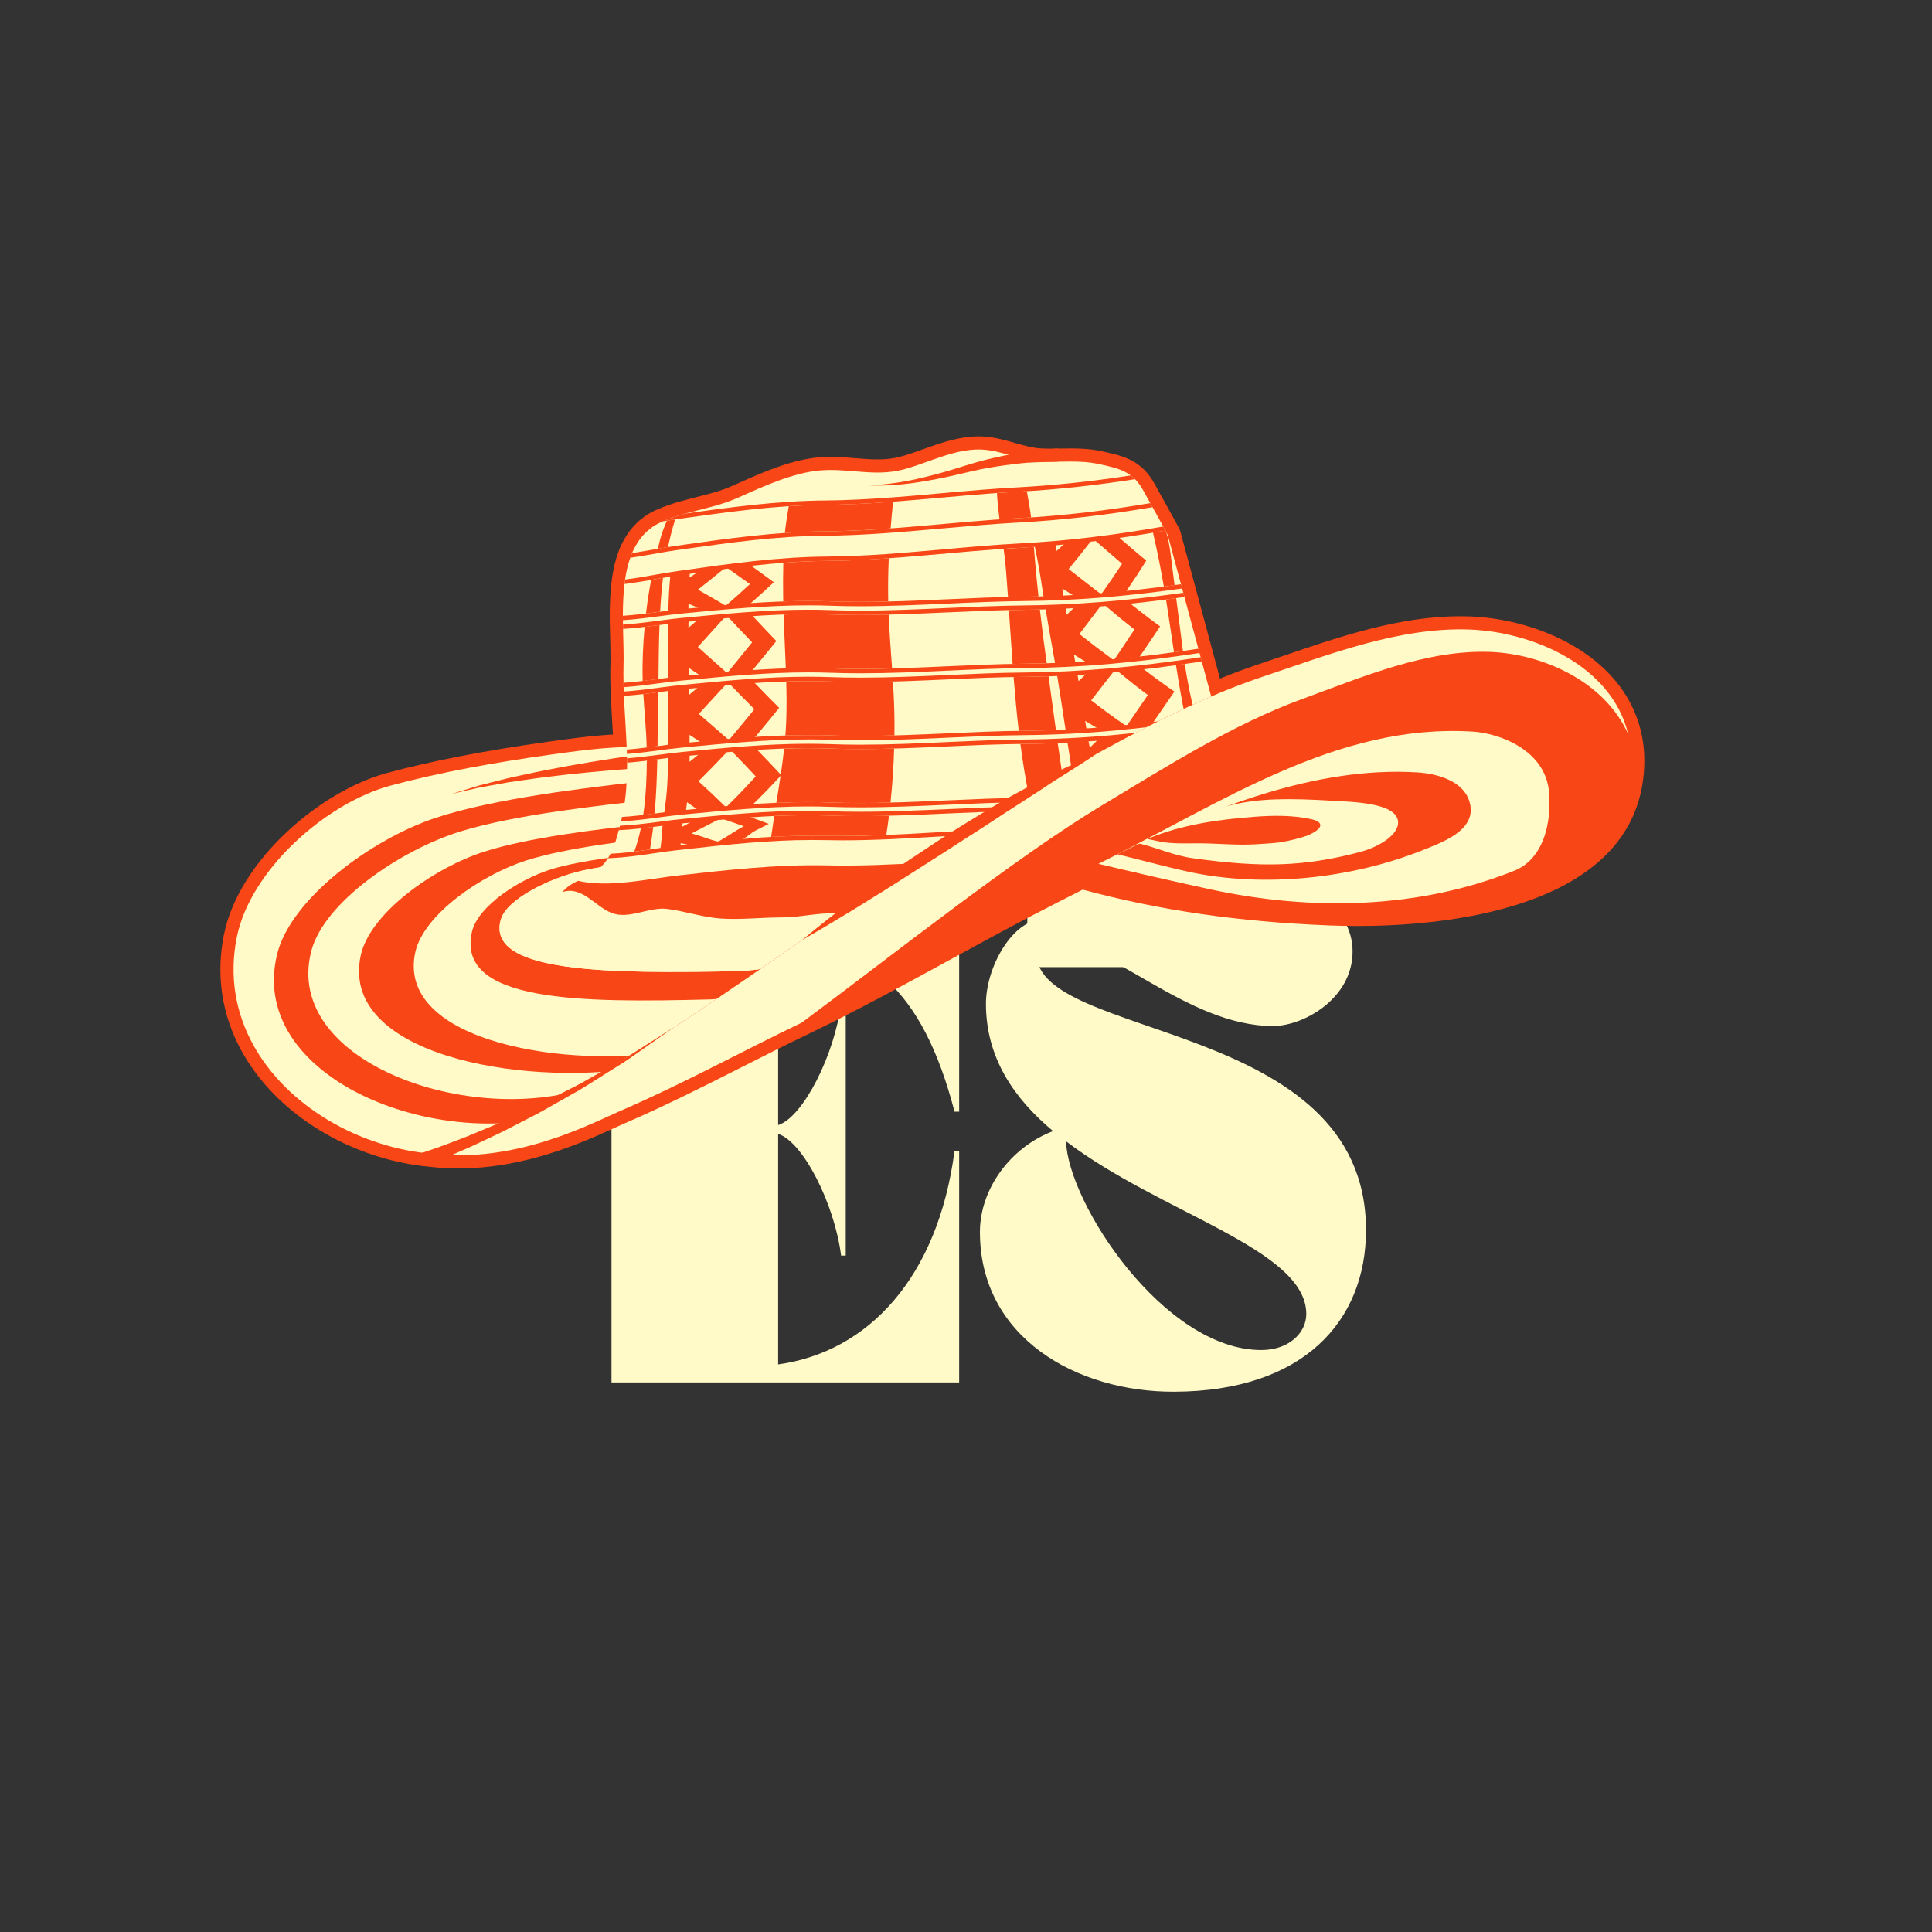 <svg xmlns="http://www.w3.org/2000/svg" xmlns:xlink="http://www.w3.org/1999/xlink" width="500" viewBox="0 0 375 375" height="500" preserveAspectRatio="xMidYMid meet"><rect x="0" y="0" width="375" height="375" fill="#333333" stroke="none"/><defs><g></g><clipPath id="74410484c1"><path d="M 199.398 164.184 L 260.371 164.184 L 260.371 187.715 L 199.398 187.715 Z M 199.398 164.184 " clip-rule="nonzero"></path></clipPath><clipPath id="045980cdd9"><path d="M 42 84.707 L 319.562 84.707 L 319.562 227 L 42 227 Z M 42 84.707 " clip-rule="nonzero"></path></clipPath></defs><g clip-path="url(#74410484c1)"><path fill="#fffac7" d="M 199.398 164.184 L 260.344 164.184 L 260.344 187.715 L 199.398 187.715 Z M 199.398 164.184 " fill-opacity="1" fill-rule="nonzero"></path></g><g fill="#fffac7" fill-opacity="1"><g transform="translate(115.994, 268.335)"><g><path d="M 2.695 0 L 70.176 0 L 70.176 -44.926 L 69.277 -44.926 C 66.043 -20.398 52.566 -5.93 35.043 -3.504 L 35.043 -48.25 C 39.895 -46.723 46.004 -34.594 47.262 -24.621 L 48.16 -24.621 L 48.16 -73.59 L 47.262 -73.59 C 46.004 -63.617 39.895 -51.484 35.043 -49.957 L 35.043 -86.441 C 52.207 -84.82 62.988 -76.734 69.277 -52.566 L 70.176 -52.566 L 70.176 -89.855 L 2.695 -89.855 Z M 2.695 0 "></path></g></g></g><g fill="#fffac7" fill-opacity="1"><g transform="translate(188.854, 268.335)"><g><path d="M 1.348 -29.203 C 1.348 -8.715 20.129 1.887 39.086 1.797 C 64.156 1.707 76.285 -11.949 76.285 -29.562 C 76.285 -70.625 12.309 -66.312 12.309 -83.293 C 12.309 -84.191 13.207 -85.992 14.375 -85.992 C 26.418 -85.992 41.332 -69.188 58.227 -69.188 C 64.246 -69.188 73.68 -74.578 73.68 -83.652 C 73.68 -85.992 73.051 -87.879 71.973 -89.855 L 13.477 -89.855 C 7.816 -89.855 2.516 -80.777 2.516 -73.5 C 2.516 -63.078 7.906 -55.172 15.543 -48.789 C 7.277 -45.645 1.348 -37.559 1.348 -29.203 Z M 64.695 -13.297 C 64.695 -9.523 61.191 -6.289 55.98 -6.289 C 37.02 -6.289 18.422 -34.863 18.062 -46.812 C 36.48 -32.797 64.695 -25.879 64.695 -13.297 Z M 64.695 -13.297 "></path></g></g></g><g clip-path="url(#045980cdd9)"><path fill="#f94616" d="M 318.484 141.852 L 318.469 141.793 C 318.156 140.488 317.707 139.172 317.152 137.91 L 317.113 137.824 C 316.953 137.469 316.781 137.109 316.586 136.719 L 316.473 136.496 C 316.285 136.145 316.098 135.805 315.898 135.469 L 315.812 135.324 L 315.777 135.27 C 314.895 133.793 313.832 132.387 312.637 131.094 L 312.629 131.082 L 312.598 131.051 C 312.332 130.766 312.059 130.488 311.781 130.215 L 311.582 130.016 C 311.324 129.766 311.051 129.512 310.773 129.262 L 310.582 129.094 L 310.547 129.062 C 310.27 128.816 309.98 128.57 309.691 128.332 L 309.578 128.242 C 308.617 127.465 307.609 126.742 306.559 126.074 L 306.523 126.051 L 306.352 125.941 C 306.062 125.762 305.77 125.586 305.477 125.414 L 305.383 125.359 C 305.285 125.301 305.188 125.242 305.09 125.188 C 304.812 125.027 304.531 124.875 304.254 124.723 C 304.105 124.645 303.953 124.562 303.801 124.484 C 303.531 124.344 303.254 124.203 302.98 124.066 C 302.863 124.008 302.742 123.953 302.625 123.898 L 302.5 123.836 L 302.398 123.789 C 302.156 123.672 301.91 123.559 301.668 123.449 L 301.484 123.371 L 301.398 123.332 C 300.848 123.094 300.273 122.855 299.691 122.629 L 299.535 122.57 C 299.383 122.512 299.23 122.453 299.078 122.395 C 298.863 122.316 298.648 122.238 298.43 122.164 L 298.355 122.137 C 298.133 122.059 297.906 121.98 297.68 121.906 C 297.453 121.828 297.219 121.754 296.984 121.68 C 296.746 121.605 296.504 121.535 296.262 121.461 C 296.039 121.395 295.82 121.332 295.602 121.27 C 295.328 121.195 295.059 121.121 294.789 121.055 L 294.602 121.004 C 294.469 120.969 294.34 120.934 294.211 120.906 C 293.766 120.797 293.32 120.691 292.879 120.598 L 292.66 120.555 L 292.535 120.527 C 292.164 120.453 291.801 120.383 291.441 120.316 L 291.102 120.258 L 290.926 120.23 C 290.617 120.176 290.32 120.129 290.023 120.086 C 289.848 120.059 289.664 120.035 289.484 120.008 C 289.191 119.969 288.895 119.934 288.605 119.898 C 288.43 119.879 288.254 119.859 288.078 119.84 C 287.77 119.809 287.457 119.781 287.145 119.758 L 286.992 119.742 C 286.898 119.734 286.801 119.727 286.707 119.719 C 286.254 119.691 285.801 119.664 285.355 119.648 C 284.727 119.625 284.09 119.613 283.453 119.613 C 271.621 119.613 260.148 123.527 249.051 127.316 C 247.48 127.852 245.926 128.383 244.375 128.898 C 241.93 129.715 239.43 130.645 236.797 131.715 L 235.727 127.73 L 235.504 126.91 L 235.285 126.086 L 235.062 125.254 L 232.355 115.211 L 232.137 114.391 L 231.914 113.566 L 231.68 112.711 L 229.102 103.145 C 229.055 102.965 228.988 102.789 228.902 102.625 C 228.617 102.078 228.32 101.527 228.012 100.973 C 227.332 99.723 226.633 98.457 225.934 97.203 C 225.789 96.938 225.637 96.66 225.477 96.391 L 225.406 96.27 C 225.008 95.547 224.609 94.824 224.215 94.102 C 223.816 93.379 223.41 92.754 222.969 92.184 L 222.938 92.141 L 222.859 92.047 C 222.754 91.914 222.648 91.785 222.539 91.668 C 222.41 91.516 222.273 91.375 222.133 91.234 C 221.793 90.875 221.414 90.547 220.984 90.23 C 218.949 88.699 216.574 88.184 213.828 87.586 C 211.602 87.109 209.555 87.043 207.84 87.043 C 207.203 87.043 206.562 87.055 205.922 87.066 C 205.293 87.074 204.656 87.086 204.016 87.086 C 203.324 87.086 202.715 87.074 202.148 87.047 C 200.465 86.973 198.773 86.488 196.992 85.98 C 194.938 85.391 192.816 84.785 190.453 84.711 C 190.281 84.707 190.109 84.703 189.938 84.703 C 186.16 84.703 182.641 85.961 179.234 87.176 C 177.641 87.746 176.137 88.281 174.66 88.676 C 173.352 89.016 171.98 89.176 170.344 89.176 C 168.949 89.176 167.551 89.062 166.066 88.941 C 164.516 88.812 162.91 88.68 161.238 88.68 C 160.543 88.68 159.898 88.703 159.258 88.746 C 153.676 89.152 147.957 91.707 142.914 93.961 L 142.227 94.266 C 139.973 95.277 137.629 95.871 135.145 96.496 C 134.223 96.73 133.27 96.973 132.324 97.238 C 130.438 97.758 128.98 98.266 127.609 98.875 L 127.578 98.891 C 127.488 98.922 127.395 98.961 127.309 99 C 126.949 99.164 126.633 99.324 126.34 99.488 C 126.023 99.656 125.746 99.824 125.52 99.973 L 125.371 100.074 L 125.344 100.09 L 125.191 100.191 L 125.113 100.25 C 124.934 100.379 124.758 100.508 124.594 100.641 C 124.309 100.855 124.074 101.066 123.867 101.254 C 123.75 101.363 123.645 101.465 123.531 101.582 C 123.215 101.879 122.898 102.223 122.582 102.605 L 122.508 102.695 C 122.391 102.836 122.277 102.977 122.168 103.133 C 121.914 103.473 121.676 103.828 121.457 104.195 C 121.23 104.547 121.051 104.887 120.887 105.188 C 120.52 105.887 120.195 106.641 119.926 107.438 C 119.445 108.777 119.074 110.316 118.805 112.113 C 118.773 112.34 118.746 112.566 118.723 112.793 L 118.715 112.863 C 118.699 112.945 118.688 113.023 118.68 113.105 L 118.656 113.352 C 118.613 113.711 118.578 114.078 118.543 114.445 L 118.535 114.555 L 118.523 114.738 C 118.516 114.84 118.508 114.941 118.504 115.047 C 118.477 115.406 118.449 115.766 118.434 116.133 L 118.41 116.812 C 118.391 117.129 118.379 117.441 118.371 117.746 C 118.359 118.324 118.352 118.875 118.352 119.414 L 118.352 119.523 C 118.352 119.816 118.355 120.117 118.359 120.41 C 118.359 120.699 118.363 120.977 118.371 121.27 C 118.371 121.562 118.379 121.855 118.391 122.148 C 118.391 122.363 118.398 122.617 118.406 122.871 C 118.414 123.105 118.418 123.336 118.422 123.566 L 118.426 123.625 C 118.43 123.801 118.438 123.973 118.438 124.148 L 118.441 124.234 C 118.449 124.469 118.457 124.703 118.457 124.93 L 118.457 125.012 C 118.465 125.254 118.473 125.492 118.473 125.727 L 118.473 125.793 C 118.48 126.102 118.488 126.41 118.488 126.703 L 118.488 126.758 C 118.508 127.594 118.504 128.316 118.484 128.969 C 118.445 130.172 118.445 131.379 118.48 132.562 C 118.48 132.844 118.48 133.137 118.5 133.449 C 118.5 133.75 118.508 134.043 118.527 134.336 L 118.527 134.363 C 118.535 134.641 118.543 134.922 118.559 135.199 C 118.598 136.039 118.637 136.883 118.691 137.715 C 118.723 138.324 118.762 138.945 118.797 139.566 C 118.859 140.57 118.918 141.57 118.969 142.57 C 114.5 142.824 110.023 143.457 106.312 143.98 L 106.129 144.004 C 93.961 145.723 83.844 147.688 75.203 150.008 C 62.203 153.504 46.348 166.973 43.457 181.461 C 41.547 191.031 43.707 200.328 49.707 208.344 C 57.141 218.281 69.965 225.207 83.207 226.445 L 83.285 226.457 C 85.152 226.68 87.078 226.793 89.004 226.793 C 102.043 226.793 113.316 221.645 119.371 218.879 C 120.203 218.5 120.941 218.164 121.578 217.891 C 129.215 214.59 136.703 210.805 143.941 207.145 C 148.066 205.055 152.332 202.898 156.543 200.875 L 156.66 200.816 C 166.176 196.238 175.367 191.215 184.258 186.359 C 191.008 182.668 197.984 178.859 204.957 175.32 C 206.344 174.617 207.746 173.902 209.164 173.18 L 210.148 172.676 C 225.074 176.699 240.27 178.91 257.871 179.621 C 259.746 179.699 261.656 179.738 263.547 179.738 C 279.066 179.738 315.531 176.977 318.918 151.387 C 319.355 148.074 319.211 144.863 318.484 141.852 " fill-opacity="1" fill-rule="nonzero"></path></g><path fill="#fffac7" d="M 129.965 145.676 C 123.234 144.133 113.32 145.562 106.488 146.527 C 96.352 147.957 85.676 149.828 75.863 152.469 C 63.207 155.871 48.555 168.918 45.953 181.957 C 39.863 212.496 79.863 233.234 104.285 220.07 C 112.418 215.688 120.375 211.047 127.992 205.707 C 135.184 200.668 142.766 196.062 148.227 188.984 C 153.574 182.059 160.387 167.742 156.84 158.691 L 129.965 145.676 " fill-opacity="1" fill-rule="nonzero"></path><path fill="#f94616" d="M 123.242 149.172 C 123.242 149.172 122.68 149.211 121.699 149.281 C 120.723 149.352 119.328 149.453 117.648 149.605 C 115.969 149.738 114.012 149.934 111.914 150.148 C 109.816 150.34 107.59 150.645 105.355 150.898 C 104.238 151.027 103.129 151.211 102.031 151.359 C 100.934 151.52 99.859 151.676 98.812 151.824 C 96.738 152.195 94.801 152.539 93.141 152.84 C 91.496 153.203 90.125 153.535 89.164 153.754 C 88.203 153.977 87.656 154.105 87.656 154.105 C 87.656 154.105 88.191 153.941 89.133 153.648 C 90.078 153.363 91.422 152.934 93.047 152.449 C 94.691 152.035 96.605 151.551 98.66 151.031 C 99.695 150.809 100.762 150.578 101.848 150.34 C 102.938 150.113 104.039 149.852 105.148 149.645 C 107.367 149.23 109.586 148.766 111.672 148.426 C 113.762 148.062 115.711 147.723 117.387 147.473 C 119.062 147.199 120.465 147 121.449 146.855 C 122.43 146.719 122.984 146.641 122.984 146.641 C 123.684 146.539 124.328 147.027 124.426 147.723 C 124.523 148.418 124.039 149.066 123.34 149.164 L 123.254 149.172 L 123.242 149.172 " fill-opacity="1" fill-rule="nonzero"></path><path fill="#f94616" d="M 123.461 207.324 C 121.199 208.297 118.926 209.258 116.629 210.191 C 93.266 219.699 54.609 206.594 60.438 184.535 C 62.926 175.117 77.684 164.98 89.438 161.363 C 100.031 158.105 116.723 156.285 126.418 155.254 C 132.957 154.559 134.758 155.344 141.199 156.457 L 159.438 163.125 C 159.387 162.34 159.277 161.57 159.121 160.832 L 139.547 153.133 C 132.711 151.863 130.797 150.965 123.855 151.762 C 113.562 152.938 95.836 155.012 84.59 158.734 C 72.105 162.867 56.434 174.441 53.793 185.195 C 47.602 210.383 88.652 225.352 113.461 214.492 C 115.855 213.445 118.23 212.375 120.594 211.281 C 123.137 209.723 125.648 208.102 128.129 206.418 C 126.652 206.766 125.09 207.07 123.461 207.324 " fill-opacity="1" fill-rule="nonzero"></path><path fill="#f94616" d="M 80.617 184.797 C 82.234 177.512 93.449 169.777 102.191 167 C 110.07 164.496 122.492 163.102 129.699 162.309 C 134.562 161.773 135.902 162.375 140.695 163.23 L 157.512 169.582 C 157.469 169.477 157.438 169.363 157.387 169.258 L 136.289 161.113 C 131.004 160.148 129.527 159.465 124.164 160.07 C 116.207 160.965 102.512 162.539 93.816 165.363 C 84.172 168.5 71.801 177.227 70.02 185.445 C 65.855 204.652 100.906 210.824 123.461 207.324 C 126.082 206.195 128.668 205.023 131.23 203.82 C 110.953 207.668 76.707 202.434 80.617 184.797 " fill-opacity="1" fill-rule="nonzero"></path><path fill="#f94616" d="M 150.758 187.621 C 147.816 188.113 145.105 188.453 143.422 188.492 C 118.637 188.98 94.012 188.98 97.246 178.387 C 98.414 174.555 106.531 170.492 112.859 169.031 C 118.562 167.715 127.543 166.984 132.762 166.566 C 134.266 166.445 135.301 166.438 136.266 166.496 L 135.09 166.078 C 131.621 165.492 130.652 165.078 127.137 165.445 C 121.918 165.988 112.93 166.941 107.23 168.656 C 100.902 170.555 92.785 175.848 91.617 180.828 C 88.383 194.621 113.008 194.621 137.793 193.984 C 139.41 193.941 141.973 193.527 144.773 192.926 C 146.438 191.836 148.008 190.656 149.438 189.344 C 149.539 189.223 149.637 189.109 149.734 188.984 C 150.07 188.559 150.414 188.102 150.758 187.621 " fill-opacity="1" fill-rule="nonzero"></path><path fill="#fffac7" d="M 132.762 166.566 C 127.543 166.984 118.562 167.715 112.859 169.031 C 106.531 170.492 98.414 174.555 97.246 178.387 C 94.012 188.98 118.637 188.98 143.422 188.492 C 145.105 188.453 147.816 188.113 150.758 187.621 C 153.426 183.887 169.578 179.207 171.27 173.824 C 166.883 173.488 149.637 172.348 148.926 171.016 L 136.266 166.496 C 135.301 166.438 134.266 166.445 132.762 166.566 " fill-opacity="1" fill-rule="nonzero"></path><path fill="#fffac7" d="M 237.68 144.754 C 235.219 147.113 229.5 147.766 226.266 149.422 C 225.16 149.98 224.074 150.566 222.988 151.188 C 222.617 151.391 222.242 151.594 221.879 151.809 C 221.324 152.121 220.773 152.434 220.23 152.766 C 219.137 153.41 218.047 154.074 216.965 154.754 C 216.43 155.082 215.887 155.414 215.352 155.754 C 214.84 156.074 214.332 156.398 213.824 156.73 C 213.137 157.172 212.449 157.609 211.762 158.062 C 210.648 158.773 209.539 159.504 208.426 160.227 C 207.934 160.551 207.449 160.871 206.957 161.184 C 197.613 167.285 188.168 173.262 177.625 176.324 C 172.457 177.828 167.605 177.445 162.352 177.27 C 158.633 177.141 155.305 178.074 151.75 178.062 C 147.898 178.062 143.68 178.559 139.875 178.285 C 136.305 178.031 132.848 176.824 129.473 176.418 C 125.941 175.996 122.027 178.547 118.648 177.172 C 115.461 175.883 112.914 171.895 109.18 173.152 C 110.895 170.945 114.27 170.453 116.359 168.535 C 117.031 167.914 117.566 167.27 118.008 166.582 C 118.191 166.293 118.355 166.004 118.516 165.711 C 118.59 165.547 118.676 165.379 118.754 165.215 C 119.34 163.941 119.719 162.586 120.102 161.141 C 120.18 160.855 120.254 160.566 120.332 160.277 L 120.34 160.242 C 120.414 159.973 120.484 159.707 120.543 159.438 C 120.621 159.148 120.688 158.859 120.746 158.57 C 120.84 158.148 120.926 157.723 121.004 157.297 C 121.07 156.898 121.137 156.508 121.195 156.117 C 121.207 156.023 121.223 155.941 121.238 155.848 C 121.352 155.109 121.434 154.379 121.496 153.648 C 121.504 153.574 121.504 153.496 121.52 153.418 C 121.621 152.281 121.672 151.137 121.699 150 L 121.699 149.887 C 121.707 149.688 121.707 149.473 121.707 149.27 C 121.715 148.98 121.715 148.691 121.715 148.402 C 121.715 147.996 121.707 147.598 121.699 147.191 C 121.699 146.91 121.688 146.621 121.68 146.344 C 121.672 146.062 121.664 145.773 121.656 145.492 C 121.648 145.355 121.648 145.219 121.637 145.086 C 121.613 144.371 121.578 143.668 121.535 142.953 C 121.453 141.164 121.332 139.367 121.23 137.559 C 121.18 136.734 121.137 135.902 121.105 135.07 C 121.086 134.793 121.078 134.5 121.07 134.223 C 121.051 133.941 121.043 133.664 121.043 133.371 C 121.027 133.094 121.027 132.816 121.027 132.523 C 120.992 131.371 120.992 130.219 121.027 129.055 C 121.051 128.316 121.051 127.527 121.035 126.703 C 121.035 126.387 121.027 126.059 121.02 125.727 C 121.02 125.465 121.012 125.199 121.004 124.93 C 121.004 124.676 120.992 124.41 120.984 124.148 C 120.984 123.938 120.977 123.73 120.969 123.52 C 120.961 123.043 120.941 122.555 120.934 122.07 C 120.926 121.789 120.918 121.508 120.918 121.23 C 120.906 120.941 120.906 120.66 120.906 120.371 C 120.898 120.09 120.898 119.801 120.898 119.523 L 120.898 119.414 C 120.898 118.887 120.906 118.352 120.918 117.816 C 120.926 117.527 120.934 117.23 120.953 116.934 C 120.961 116.703 120.969 116.477 120.977 116.254 C 120.992 115.898 121.02 115.551 121.043 115.203 C 121.051 115.023 121.07 114.855 121.078 114.684 C 121.113 114.328 121.148 113.973 121.188 113.625 C 121.195 113.531 121.207 113.438 121.215 113.352 L 121.223 113.352 C 121.258 113.066 121.281 112.777 121.324 112.488 C 121.543 111.012 121.859 109.586 122.336 108.262 C 122.555 107.617 122.816 106.988 123.133 106.395 C 123.285 106.105 123.438 105.816 123.617 105.543 C 123.801 105.23 124.004 104.926 124.227 104.629 C 124.328 104.484 124.438 104.355 124.551 104.219 C 124.785 103.934 125.043 103.652 125.305 103.406 C 125.398 103.312 125.48 103.227 125.574 103.145 C 125.762 102.973 125.949 102.805 126.156 102.648 C 126.324 102.516 126.5 102.387 126.688 102.25 L 126.891 102.117 C 127.102 101.98 127.324 101.844 127.555 101.727 C 127.809 101.582 128.082 101.445 128.359 101.316 C 128.453 101.277 128.555 101.242 128.648 101.199 C 130.074 100.562 131.535 100.098 133.012 99.688 C 136.414 98.738 139.91 98.094 143.262 96.594 C 148.176 94.398 154.059 91.676 159.438 91.289 C 164.93 90.895 169.887 92.559 175.309 91.133 C 180.215 89.836 185.23 87.094 190.375 87.254 C 194.414 87.383 198.012 89.41 202.035 89.59 C 205.973 89.766 209.461 89.25 213.281 90.074 C 215.902 90.641 217.863 91.066 219.477 92.281 C 219.766 92.492 220.043 92.73 220.305 93.008 L 220.316 93.02 C 220.426 93.129 220.535 93.238 220.641 93.359 C 220.75 93.477 220.852 93.613 220.961 93.75 C 221.316 94.207 221.648 94.715 221.98 95.316 C 222.402 96.098 222.836 96.879 223.266 97.66 C 223.422 97.918 223.566 98.18 223.711 98.441 C 224.406 99.688 225.102 100.945 225.781 102.195 C 226.078 102.734 226.367 103.27 226.648 103.805 L 229.227 113.395 L 229.457 114.219 L 229.676 115.051 L 229.895 115.875 L 232.605 125.914 L 232.824 126.738 L 233.047 127.566 L 233.266 128.391 L 235.965 138.398 L 236.184 139.223 L 236.414 140.043 L 236.629 140.867 L 237.68 144.754 " fill-opacity="1" fill-rule="nonzero"></path><path fill="#f94616" d="M 160.086 97.992 C 172.602 97.898 185.156 96.098 197.656 95.438 C 205.465 95.012 212.906 94.172 220.305 93.008 C 220.043 92.73 219.766 92.492 219.477 92.281 C 211.922 93.449 204.77 94.199 197.613 94.59 C 192.633 94.852 187.562 95.301 182.668 95.742 C 175.25 96.406 167.586 97.09 160.074 97.141 C 150.934 97.211 141.828 98.441 133.012 99.688 C 131.535 100.098 130.074 100.562 128.648 101.199 C 129.523 101.047 130.379 100.91 131.195 100.793 C 140.828 99.441 150.332 98.062 160.086 97.992 Z M 223.266 97.66 C 214.895 99.078 206.508 100.102 197.656 100.578 C 185.156 101.25 172.602 103.043 160.086 103.133 C 150.332 103.203 140.828 104.586 131.195 105.945 C 128.633 106.301 125.695 106.902 122.691 107.352 C 122.828 107.02 122.98 106.699 123.133 106.395 C 122.816 106.988 122.555 107.617 122.336 108.262 L 122.809 108.191 C 124.285 107.973 125.738 107.719 127.137 107.473 C 128.613 107.211 130.016 106.961 131.305 106.785 L 132.145 106.664 C 141.676 105.316 150.68 104.051 160.094 103.984 C 167.672 103.934 175.367 103.242 182.82 102.574 C 187.699 102.141 192.75 101.691 197.707 101.422 C 205.973 100.977 214.383 100.02 223.414 98.492 L 223.711 98.441 C 223.566 98.18 223.422 97.918 223.266 97.66 " fill-opacity="1" fill-rule="nonzero"></path><path fill="#f94616" d="M 229.676 115.051 C 218.543 116.637 208.73 117.418 198.824 117.512 C 193.859 117.562 188.797 117.793 183.891 118.012 C 178.363 118.258 172.645 118.523 166.965 118.523 C 164.914 118.523 163.012 118.488 161.164 118.422 C 159.754 118.367 158.301 118.344 156.832 118.344 C 148.934 118.344 141.234 119.082 133.086 119.871 L 132.223 119.945 C 130.906 120.074 129.504 120.262 128.02 120.457 C 125.824 120.746 123.344 121.074 120.918 121.23 C 120.918 121.508 120.926 121.789 120.934 122.07 C 123.359 121.926 125.805 121.602 128.133 121.297 C 129.609 121.102 131.008 120.922 132.305 120.797 L 133.141 120.711 C 141.242 119.93 148.957 119.191 156.832 119.191 C 158.262 119.191 159.684 119.211 161.129 119.27 C 163.07 119.336 165.016 119.371 166.965 119.371 C 172.652 119.371 178.363 119.105 183.934 118.859 C 188.82 118.641 193.887 118.41 198.836 118.359 C 208.746 118.266 218.551 117.496 229.895 115.875 Z M 183.812 129.324 C 178.281 129.578 172.602 129.836 166.977 129.836 C 165.051 129.836 163.133 129.809 161.223 129.73 C 159.797 129.68 158.367 129.656 156.941 129.656 C 148.828 129.656 140.75 130.438 132.891 131.191 L 132.059 131.277 C 130.719 131.406 129.301 131.59 127.801 131.785 C 125.602 132.074 123.293 132.379 121.027 132.523 C 121.027 132.816 121.027 133.094 121.043 133.371 L 121.086 133.371 C 123.379 133.223 125.68 132.922 127.91 132.625 C 129.406 132.43 130.812 132.246 132.145 132.117 L 132.977 132.043 C 140.785 131.285 148.855 130.504 156.941 130.504 C 158.395 130.504 159.82 130.531 161.188 130.582 C 163.027 130.648 164.922 130.684 166.977 130.684 C 172.609 130.684 178.305 130.43 183.812 130.176 L 183.836 129.324 Z M 121.027 132.523 C 121.004 131.379 121.004 130.219 121.027 129.055 C 120.992 130.219 120.992 131.371 121.027 132.523 Z M 232.605 125.914 C 220.043 127.832 209.488 128.723 198.809 128.832 C 193.828 128.875 188.746 129.105 183.836 129.324 L 183.871 130.176 C 188.777 129.953 193.844 129.723 198.82 129.68 C 209.691 129.57 220.145 128.672 232.73 126.754 L 232.824 126.738 L 232.605 125.914 " fill-opacity="1" fill-rule="nonzero"></path><path fill="#f94616" d="M 229.227 113.395 C 218.125 114.973 208.52 115.719 198.809 115.812 C 193.828 115.863 188.746 116.094 183.836 116.316 L 183.871 117.164 C 188.777 116.941 193.844 116.715 198.82 116.664 C 208.641 116.57 218.336 115.797 229.344 114.234 L 229.457 114.219 Z M 121.215 113.352 C 121.207 113.438 121.195 113.531 121.188 113.625 C 121.195 113.531 121.207 113.438 121.223 113.352 Z M 183.812 116.316 C 178.281 116.57 172.602 116.824 166.977 116.824 C 165.051 116.824 163.133 116.789 161.223 116.723 C 159.797 116.672 158.367 116.645 156.941 116.645 C 148.828 116.645 140.75 117.426 132.891 118.184 L 132.059 118.258 C 130.719 118.387 129.301 118.574 127.801 118.777 C 125.559 119.066 123.219 119.379 120.898 119.523 C 120.898 119.801 120.898 120.09 120.906 120.371 L 120.961 120.371 C 123.316 120.219 125.754 119.895 127.91 119.617 C 129.406 119.422 130.812 119.234 132.145 119.105 L 132.977 119.02 C 140.785 118.273 148.855 117.496 156.941 117.496 C 158.395 117.496 159.82 117.52 161.188 117.57 C 163.027 117.641 164.922 117.672 166.977 117.672 C 172.609 117.672 178.305 117.41 183.812 117.164 L 183.836 116.316 Z M 225.781 102.195 C 216.047 103.914 206.992 104.992 198.098 105.469 C 193.117 105.73 188.047 106.184 183.152 106.621 C 175.734 107.285 168.07 107.973 160.559 108.023 C 151.035 108.09 141.559 109.422 132.391 110.723 L 131.559 110.84 C 130.234 111.02 128.828 111.273 127.34 111.527 C 125.383 111.875 123.359 112.234 121.324 112.488 C 121.281 112.777 121.258 113.066 121.223 113.352 C 124.891 112.91 128.562 112.113 131.68 111.68 C 141.312 110.32 150.816 108.938 160.566 108.871 C 173.086 108.777 185.641 106.988 198.141 106.316 C 207.848 105.789 217.004 104.617 226.199 102.98 C 226.352 103.254 226.504 103.535 226.648 103.805 C 226.367 103.27 226.078 102.734 225.781 102.195 " fill-opacity="1" fill-rule="nonzero"></path><path fill="#f94616" d="M 160.52 167.973 C 150.773 167.758 141.23 168.859 131.559 169.934 C 125.832 170.57 118.191 172.367 112.172 170.969 C 111.02 171.543 109.938 172.18 109.176 173.152 C 112.914 171.895 115.457 175.883 118.648 177.176 C 122.027 178.547 125.945 175.992 129.473 176.418 C 132.852 176.824 136.305 178.031 139.875 178.285 C 143.68 178.555 147.895 178.066 151.75 178.07 C 155.305 178.07 158.633 177.141 162.348 177.27 C 167.609 177.445 172.457 177.828 177.629 176.324 C 185.047 174.172 191.922 170.566 198.605 166.496 C 198.453 166.5 198.305 166.512 198.152 166.516 C 185.637 166.82 173.031 168.25 160.52 167.973 " fill-opacity="1" fill-rule="nonzero"></path><path fill="#f94616" d="M 235.965 138.398 C 221.902 140.68 210.422 141.73 198.809 141.844 C 193.828 141.887 188.746 142.125 183.836 142.344 L 183.883 143.184 C 188.777 142.965 193.844 142.734 198.82 142.691 C 210.559 142.582 222.055 141.512 236.102 139.238 L 236.184 139.223 Z M 183.812 142.344 C 178.281 142.59 172.602 142.844 166.977 142.844 C 165.051 142.844 163.133 142.82 161.223 142.754 C 159.797 142.691 158.367 142.676 156.941 142.676 C 148.828 142.676 140.75 143.445 132.891 144.203 L 132.059 144.289 C 130.719 144.414 129.301 144.602 127.801 144.797 C 125.805 145.059 123.727 145.332 121.656 145.492 C 121.664 145.773 121.672 146.062 121.68 146.344 L 121.723 146.344 C 123.863 146.172 126.012 145.891 127.91 145.645 C 129.406 145.441 130.812 145.262 132.145 145.129 L 132.977 145.051 C 140.785 144.293 148.855 143.523 156.941 143.523 C 158.395 143.523 159.82 143.551 161.188 143.59 C 163.027 143.66 164.922 143.691 166.977 143.691 C 172.609 143.691 178.305 143.441 183.812 143.191 L 183.836 142.344 Z M 233.047 127.566 C 220.352 129.512 209.793 130.422 198.824 130.531 C 193.859 130.574 188.797 130.805 183.891 131.023 C 178.363 131.277 172.645 131.531 166.965 131.531 C 164.914 131.531 163.012 131.496 161.164 131.43 C 159.754 131.379 158.301 131.352 156.832 131.352 C 148.934 131.352 141.234 132.09 133.086 132.883 L 132.223 132.965 C 130.906 133.094 129.504 133.27 128.02 133.465 C 126 133.738 123.488 134.07 121.07 134.223 C 121.078 134.5 121.086 134.793 121.105 135.07 C 123.48 134.918 125.855 134.613 128.133 134.316 C 129.609 134.121 131.008 133.934 132.305 133.809 L 133.141 133.73 C 141.242 132.949 148.957 132.203 156.832 132.203 C 158.262 132.203 159.684 132.227 161.129 132.277 C 163.07 132.348 165.016 132.379 166.965 132.379 C 172.652 132.379 178.363 132.125 183.934 131.871 C 188.82 131.648 193.887 131.422 198.836 131.379 C 209.715 131.27 220.469 130.352 233.266 128.391 L 233.047 127.566 " fill-opacity="1" fill-rule="nonzero"></path><path fill="#f94616" d="M 238.5 144.535 L 237.449 140.645 L 237.246 139.91 L 236.492 140.035 L 236.414 140.043 C 222.25 142.344 210.648 143.422 198.824 143.539 C 193.859 143.586 188.797 143.812 183.891 144.031 C 178.363 144.289 172.645 144.543 166.965 144.543 C 164.914 144.543 163.012 144.508 161.164 144.438 C 159.754 144.391 158.301 144.363 156.832 144.363 C 148.934 144.363 141.234 145.109 133.086 145.891 L 132.223 145.977 C 130.906 146.102 129.504 146.289 128.02 146.484 C 126 146.75 123.852 147.02 121.699 147.191 C 121.707 147.598 121.715 147.996 121.715 148.402 L 121.715 148.039 C 123.879 147.867 126.051 147.598 128.133 147.324 C 129.609 147.129 131.008 146.945 132.305 146.816 L 133.141 146.742 C 141.242 145.961 148.957 145.211 156.832 145.211 C 158.262 145.211 159.684 145.238 161.129 145.289 C 163.07 145.367 165.016 145.391 166.965 145.391 C 172.652 145.391 178.363 145.137 183.934 144.883 C 188.82 144.66 193.887 144.43 198.836 144.391 C 210.648 144.27 222.32 143.199 236.629 140.867 L 237.68 144.754 C 235.219 147.113 229.5 147.766 226.266 149.422 C 225.16 149.98 224.074 150.566 222.988 151.188 C 222.617 151.391 222.242 151.594 221.879 151.809 C 221.324 152.121 220.773 152.434 220.23 152.766 C 219.688 153.082 219.145 153.402 218.602 153.734 C 211.734 154.438 205.293 154.793 198.809 154.855 C 193.828 154.906 188.746 155.133 183.836 155.355 L 183.883 156.203 C 188.777 155.984 193.844 155.754 198.82 155.703 C 204.809 155.652 210.77 155.328 216.965 154.754 C 217.539 154.703 218.117 154.641 218.695 154.582 L 218.883 154.566 L 219.043 154.465 C 221.809 152.781 224.305 151.383 226.656 150.18 C 227.859 149.559 229.457 149.082 231.145 148.574 C 233.844 147.777 236.637 146.945 238.266 145.375 L 238.629 145.027 Z M 183.812 155.355 C 178.281 155.602 172.602 155.863 166.977 155.863 C 165.051 155.863 163.133 155.828 161.223 155.762 C 159.797 155.711 158.367 155.684 156.941 155.684 C 148.828 155.684 140.75 156.457 132.891 157.223 L 132.059 157.297 C 130.719 157.426 129.301 157.609 127.801 157.816 C 125.508 158.113 123.105 158.426 120.746 158.57 C 120.688 158.859 120.621 159.148 120.543 159.438 L 120.801 159.418 C 123.219 159.277 125.711 158.945 127.91 158.656 C 129.406 158.461 130.812 158.273 132.145 158.148 L 132.977 158.062 C 140.785 157.312 148.855 156.535 156.941 156.535 C 158.395 156.535 159.82 156.559 161.188 156.609 C 163.027 156.68 164.922 156.711 166.977 156.711 C 172.609 156.711 178.305 156.449 183.812 156.203 L 183.836 155.355 L 183.812 155.355 " fill-opacity="1" fill-rule="nonzero"></path><path fill="#f94616" d="M 215.352 155.754 L 213.754 155.879 C 208.68 156.285 203.789 156.508 198.824 156.551 C 193.859 156.602 188.797 156.832 183.891 157.051 C 178.363 157.297 172.645 157.559 166.965 157.559 C 164.914 157.559 163.012 157.527 161.164 157.461 C 159.754 157.41 158.301 157.375 156.832 157.375 C 148.934 157.375 141.234 158.121 133.086 158.902 L 132.223 158.988 C 130.906 159.113 129.504 159.301 128.02 159.496 C 125.406 159.844 122.844 160.156 120.332 160.277 C 120.254 160.566 120.18 160.855 120.102 161.141 C 122.801 161.023 125.535 160.676 128.133 160.336 C 129.609 160.141 131.008 159.953 132.305 159.836 L 133.141 159.75 C 141.242 158.969 148.957 158.223 156.832 158.223 C 158.262 158.223 159.684 158.25 161.129 158.309 C 163.07 158.375 165.016 158.41 166.965 158.41 C 172.652 158.41 178.363 158.148 183.934 157.898 C 188.82 157.68 193.887 157.449 198.836 157.398 C 203.789 157.359 208.715 157.137 213.824 156.73 C 213.137 157.172 212.449 157.609 211.762 158.062 C 210.648 158.773 209.539 159.504 208.426 160.227 C 204.945 160.488 201.434 160.676 197.844 160.77 C 186.41 161.043 174.91 162.262 163.48 162.262 C 162.383 162.262 161.297 162.246 160.203 162.219 C 159.371 162.203 158.539 162.195 157.707 162.195 C 148.82 162.195 140.09 163.203 131.246 164.184 C 127.484 164.605 122.922 165.512 118.516 165.711 C 118.355 166.004 118.191 166.293 118.008 166.582 L 118.551 166.559 C 121.453 166.43 124.355 166.004 127.164 165.59 C 128.641 165.379 130.039 165.172 131.34 165.031 L 132.188 164.938 C 140.91 163.961 149.152 163.043 157.707 163.043 C 158.531 163.043 159.355 163.055 160.184 163.07 C 161.246 163.094 162.359 163.109 163.48 163.109 C 169.965 163.109 176.555 162.711 182.938 162.332 C 187.836 162.035 192.902 161.738 197.859 161.617 C 200.789 161.543 203.781 161.406 206.957 161.184 C 207.457 161.152 207.965 161.117 208.484 161.074 L 208.703 161.059 L 208.891 160.938 C 210.547 159.852 212.422 158.629 214.281 157.441 L 217.133 155.609 L 215.352 155.754 " fill-opacity="1" fill-rule="nonzero"></path><path fill="#f94616" d="M 128.086 104.871 C 127.945 105.418 127.824 105.965 127.691 106.512 C 128.359 106.395 129.02 106.281 129.66 106.176 C 130.035 104.367 130.496 102.582 131.051 100.816 C 130.535 100.891 129.98 100.984 129.438 101.074 C 128.902 102.309 128.422 103.562 128.086 104.871 " fill-opacity="1" fill-rule="nonzero"></path><path fill="#f94616" d="M 173.344 97.379 C 168.922 97.707 164.5 97.961 160.086 97.992 C 157.742 98.008 155.414 98.102 153.094 98.254 C 152.82 99.984 152.508 101.699 152.344 103.449 C 154.914 103.27 157.492 103.152 160.086 103.133 C 164.344 103.102 168.605 102.867 172.871 102.551 C 173.008 100.828 173.168 99.102 173.344 97.379 " fill-opacity="1" fill-rule="nonzero"></path><path fill="#f94616" d="M 194.004 100.816 C 195.223 100.734 196.441 100.641 197.656 100.574 C 198.488 100.531 199.312 100.477 200.133 100.422 C 200.035 99.641 199.926 98.863 199.789 98.086 C 199.625 97.168 199.453 96.246 199.305 95.32 C 198.754 95.355 198.211 95.402 197.656 95.434 C 196.277 95.508 194.891 95.609 193.508 95.707 C 193.594 97.41 193.781 99.113 194.004 100.816 " fill-opacity="1" fill-rule="nonzero"></path><path fill="#f94616" d="M 124.746 132.148 L 124.746 132.172 C 125.777 132.051 126.797 131.918 127.797 131.789 L 127.809 131.785 C 127.844 128.32 127.875 124.816 128.008 121.316 C 127.062 121.438 126.098 121.562 125.125 121.676 C 124.801 125.16 124.645 128.656 124.746 132.148 " fill-opacity="1" fill-rule="nonzero"></path><path fill="#f94616" d="M 173.152 129.742 C 172.906 126.262 172.637 122.781 172.488 119.293 C 168.699 119.387 164.895 119.406 161.129 119.266 C 158.09 119.152 155.09 119.18 152.094 119.281 C 152.207 122.766 152.398 126.254 152.527 129.742 C 155.418 129.648 158.32 129.629 161.219 129.734 C 165.164 129.879 169.164 129.852 173.152 129.742 " fill-opacity="1" fill-rule="nonzero"></path><path fill="#f94616" d="M 228.297 116.09 C 227.637 116.184 226.969 116.277 226.32 116.363 C 226.355 116.594 226.395 116.82 226.434 117.051 C 226.93 120.227 227.387 123.414 227.871 126.598 C 228.445 126.516 229.023 126.438 229.605 126.352 C 229.168 122.934 228.734 119.512 228.297 116.09 " fill-opacity="1" fill-rule="nonzero"></path><path fill="#f94616" d="M 196.543 128.871 C 197.301 128.855 198.059 128.836 198.812 128.828 C 200.262 128.812 201.715 128.781 203.168 128.738 C 202.672 125.25 202.23 121.781 201.836 118.309 C 200.84 118.332 199.84 118.355 198.836 118.363 C 197.836 118.371 196.828 118.391 195.82 118.418 C 196.055 121.902 196.289 125.387 196.543 128.871 " fill-opacity="1" fill-rule="nonzero"></path><path fill="#f94616" d="M 125.43 118.727 C 125.414 118.844 125.406 118.961 125.391 119.082 C 126.203 118.98 127.008 118.879 127.797 118.773 C 127.91 118.758 128.016 118.746 128.129 118.73 C 128.25 116.527 128.426 114.336 128.688 112.16 C 127.938 112.289 127.168 112.426 126.387 112.562 C 126.004 114.605 125.672 116.66 125.43 118.727 " fill-opacity="1" fill-rule="nonzero"></path><path fill="#f94616" d="M 172.406 116.75 C 172.344 113.945 172.391 111.145 172.512 108.352 C 168.527 108.633 164.547 108.844 160.566 108.871 C 157.707 108.891 154.867 109.035 152.039 109.246 C 151.98 111.52 151.98 113.793 152.012 116.059 C 152.016 116.289 152.023 116.516 152.027 116.746 C 155.086 116.637 158.152 116.609 161.219 116.723 C 164.918 116.859 168.668 116.844 172.406 116.75 " fill-opacity="1" fill-rule="nonzero"></path><path fill="#f94616" d="M 195.25 110.555 C 195.395 112.324 195.523 114.098 195.648 115.871 C 196.707 115.848 197.762 115.824 198.812 115.816 C 199.73 115.809 200.648 115.789 201.566 115.766 C 201.316 113.414 201.082 111.059 200.879 108.684 C 200.805 107.844 200.738 107 200.676 106.156 C 199.836 106.211 198.992 106.266 198.141 106.312 C 197.031 106.375 195.918 106.457 194.801 106.535 C 194.984 107.879 195.145 109.219 195.25 110.555 " fill-opacity="1" fill-rule="nonzero"></path><path fill="#f94616" d="M 227.621 110.758 C 227.305 108.309 227.082 105.742 226.398 103.348 C 226.332 103.223 226.266 103.102 226.199 102.98 C 225.398 103.121 224.594 103.246 223.793 103.383 C 224.602 106.848 225.301 110.34 225.902 113.852 C 226.586 113.762 227.285 113.664 227.977 113.566 C 227.855 112.633 227.742 111.695 227.621 110.758 " fill-opacity="1" fill-rule="nonzero"></path><path fill="#f94616" d="M 125.52 145.09 C 126.227 145 126.934 144.914 127.625 144.82 C 127.668 142.031 127.684 139.266 127.738 136.551 C 127.758 135.824 127.766 135.09 127.777 134.355 C 126.82 134.48 125.848 134.605 124.867 134.719 C 125.074 138.176 125.438 141.625 125.52 145.09 " fill-opacity="1" fill-rule="nonzero"></path><path fill="#f94616" d="M 173.605 142.742 C 173.617 141.93 173.625 141.117 173.621 140.305 C 173.609 137.625 173.484 134.953 173.32 132.285 C 169.254 132.398 165.168 132.426 161.129 132.277 C 158.266 132.172 155.434 132.191 152.609 132.277 C 152.68 134.82 152.699 137.359 152.609 139.898 C 152.574 140.855 152.516 141.805 152.441 142.754 C 155.363 142.664 158.289 142.641 161.219 142.75 C 165.316 142.898 169.469 142.859 173.605 142.742 " fill-opacity="1" fill-rule="nonzero"></path><path fill="#f94616" d="M 229.965 128.871 C 229.395 128.949 228.82 129.035 228.258 129.113 C 228.793 132.523 229.375 135.922 230.082 139.297 C 230.723 139.203 231.375 139.105 232.023 139.008 C 231.164 135.695 230.48 132.324 229.965 128.871 " fill-opacity="1" fill-rule="nonzero"></path><path fill="#f94616" d="M 196.75 131.625 C 197.023 135.031 197.34 138.449 197.738 141.859 C 198.098 141.855 198.457 141.844 198.812 141.84 C 200.855 141.82 202.898 141.773 204.949 141.691 C 204.473 138.219 204.012 134.742 203.523 131.273 C 201.961 131.32 200.398 131.359 198.836 131.375 C 198.141 131.383 197.438 131.398 196.734 131.414 L 196.75 131.625 " fill-opacity="1" fill-rule="nonzero"></path><path fill="#f94616" d="M 124.844 158.184 C 125.59 158.098 126.328 158.004 127.059 157.91 C 127.367 154.418 127.508 150.895 127.582 147.395 C 126.91 147.48 126.227 147.562 125.543 147.645 C 125.531 150.891 125.383 154.574 124.844 158.184 " fill-opacity="1" fill-rule="nonzero"></path><path fill="#f94616" d="M 172.848 155.777 C 173.215 152.293 173.445 148.793 173.551 145.289 C 169.41 145.406 165.246 145.441 161.129 145.293 C 158.125 145.18 155.16 145.207 152.199 145.305 C 151.82 148.824 151.254 152.324 150.688 155.828 C 154.188 155.676 157.703 155.633 161.219 155.762 C 165.066 155.902 168.961 155.879 172.848 155.777 " fill-opacity="1" fill-rule="nonzero"></path><path fill="#f94616" d="M 199.785 154.836 C 202.141 154.797 204.504 154.723 206.879 154.609 C 206.297 151.16 205.785 147.695 205.301 144.227 C 203.137 144.312 200.988 144.367 198.836 144.391 C 198.574 144.391 198.312 144.398 198.055 144.402 C 198.512 147.902 199.074 151.387 199.785 154.836 " fill-opacity="1" fill-rule="nonzero"></path><path fill="#f94616" d="M 123.113 165.293 C 124.141 165.164 125.16 165.027 126.156 164.883 C 126.41 163.434 126.621 161.977 126.789 160.508 C 125.992 160.609 125.188 160.707 124.379 160.797 C 124.051 162.348 123.637 163.859 123.113 165.293 " fill-opacity="1" fill-rule="nonzero"></path><path fill="#f94616" d="M 172.555 158.332 C 168.742 158.426 164.914 158.445 161.129 158.305 C 157.477 158.168 153.879 158.223 150.281 158.387 C 150.066 159.738 149.863 161.094 149.676 162.449 C 153.172 162.242 156.672 162.148 160.203 162.227 C 164.137 162.312 168.082 162.219 172.027 162.055 C 172.219 160.816 172.398 159.578 172.555 158.332 " fill-opacity="1" fill-rule="nonzero"></path><path fill="#f94616" d="M 129.734 131.527 L 129.734 131.641 L 129.848 131.625 C 131.246 131.453 131.977 131.383 133.188 131.266 L 133.723 131.215 L 133.703 129.637 C 134.477 130.156 134.91 130.449 135.73 131 L 135.762 131.023 L 135.797 131.016 C 137.84 130.824 138.797 130.734 140.77 130.566 L 141.008 130.547 L 139.086 128.828 C 137.902 127.766 136.93 126.895 135.449 125.578 C 136.773 124.105 137.668 123.125 138.719 121.961 L 140.574 119.918 L 140.312 119.941 C 138.371 120.109 137.391 120.203 135.352 120.398 L 135.32 120.402 L 133.629 121.848 C 133.629 121.539 133.633 121.309 133.633 121.012 L 133.633 120.562 L 133.52 120.574 C 132.031 120.719 131.352 120.785 129.773 120.984 L 129.684 120.996 L 129.684 121.086 C 129.652 124.184 129.676 126.156 129.703 128.652 C 129.711 129.52 129.723 130.453 129.734 131.527 " fill-opacity="1" fill-rule="nonzero"></path><path fill="#f94616" d="M 146.055 119.527 L 146.02 119.488 L 145.973 119.496 C 144.246 119.613 143.371 119.68 141.609 119.832 L 141.398 119.848 L 141.547 120.004 C 143.352 121.922 144.25 122.867 145.988 124.688 C 144.426 126.613 143.516 127.73 142.094 129.48 L 141.242 130.527 L 141.484 130.508 C 143.309 130.355 144.211 130.285 145.957 130.168 L 146.004 130.164 L 146.031 130.129 C 147.023 128.922 147.516 128.324 148.492 127.129 C 149.355 126.074 149.781 125.543 150.629 124.5 L 150.688 124.43 L 150.625 124.363 C 149.699 123.395 149.242 122.91 148.336 121.953 C 147.414 120.977 146.961 120.492 146.055 119.527 " fill-opacity="1" fill-rule="nonzero"></path><path fill="#f94616" d="M 208.723 128.594 L 208.703 128.48 C 208.602 127.895 208.543 127.566 208.449 127.047 C 209.316 127.59 209.805 127.895 210.715 128.449 L 210.742 128.469 L 210.777 128.465 C 212.797 128.332 213.777 128.254 215.781 128.078 L 216.051 128.051 L 215.836 127.891 C 213.25 125.984 211.992 125.023 209.508 123.066 C 210.652 121.559 211.395 120.578 212.336 119.34 L 213.656 117.594 L 213.43 117.613 C 211.449 117.77 210.484 117.832 208.512 117.941 L 208.477 117.945 L 208.449 117.969 C 207.93 118.469 207.633 118.754 207.188 119.18 L 207.051 119.316 C 206.973 118.879 206.926 118.605 206.84 118.117 L 206.824 118.027 L 206.734 118.031 C 205.258 118.102 204.539 118.129 203.055 118.172 L 202.938 118.176 L 202.957 118.293 C 203.363 120.738 203.676 122.477 204.004 124.312 C 204.238 125.613 204.484 126.973 204.781 128.691 L 204.797 128.777 L 204.887 128.777 C 206.418 128.719 207.145 128.684 208.609 128.598 L 208.723 128.594 " fill-opacity="1" fill-rule="nonzero"></path><path fill="#f94616" d="M 219.324 117.105 L 219.293 117.078 L 219.25 117.082 C 217.41 117.273 216.527 117.359 214.746 117.508 L 214.5 117.527 L 214.688 117.688 C 216.832 119.508 217.926 120.402 220.199 122.184 C 218.672 124.477 217.922 125.605 216.41 127.852 L 216.293 128.031 L 216.504 128.012 C 218.348 127.84 219.25 127.75 221.105 127.543 L 221.152 127.535 L 221.18 127.496 C 222.02 126.266 222.438 125.648 223.273 124.41 C 224.012 123.316 224.383 122.766 225.121 121.668 L 225.176 121.586 L 225.098 121.527 C 223.898 120.645 223.328 120.223 222.203 119.359 C 221 118.438 220.438 117.996 219.324 117.105 " fill-opacity="1" fill-rule="nonzero"></path><path fill="#f94616" d="M 133 118.273 L 133.535 118.223 L 133.629 118.203 L 133.629 118.113 C 133.633 117.738 133.637 117.527 133.641 117.191 C 134.387 117.5 134.805 117.676 135.605 118.012 L 135.629 118.023 L 135.656 118.02 C 137.602 117.832 138.582 117.742 140.516 117.574 L 140.836 117.547 L 140.559 117.383 C 138.434 116.137 137.344 115.516 135.469 114.449 C 137.172 113.105 138.145 112.32 139.73 111.035 L 140.574 110.352 L 140.215 110.398 C 138.359 110.641 137.445 110.766 135.496 111.035 L 135.457 111.051 C 134.797 111.477 134.441 111.703 133.836 112.086 C 133.852 111.848 133.863 111.676 133.883 111.387 L 133.891 111.262 L 132.805 111.414 C 131.949 111.531 131.273 111.625 130.176 111.805 L 130.094 111.816 L 130.09 111.895 C 129.855 114.562 129.793 115.887 129.723 118.512 L 129.719 118.629 L 129.84 118.613 C 131.168 118.449 131.855 118.383 133 118.273 " fill-opacity="1" fill-rule="nonzero"></path><path fill="#f94616" d="M 145.586 117.18 L 145.621 117.176 L 145.645 117.152 C 146.605 116.312 147.074 115.891 148.039 115.012 C 148.875 114.246 149.289 113.859 150.105 113.09 L 150.195 113.004 L 147.883 111.324 C 147 110.68 146.57 110.371 145.738 109.758 L 145.707 109.73 L 145.664 109.738 C 143.984 109.922 143.145 110.023 141.461 110.238 L 141.203 110.27 L 141.414 110.422 C 143.008 111.559 143.863 112.16 145.566 113.363 C 143.852 114.945 142.949 115.766 141.133 117.336 L 140.898 117.543 L 141.207 117.516 C 142.965 117.367 143.84 117.301 145.586 117.18 " fill-opacity="1" fill-rule="nonzero"></path><path fill="#f94616" d="M 206.422 115.707 L 206.207 114.242 L 208.375 115.59 L 208.406 115.605 L 208.438 115.605 C 210.379 115.496 211.34 115.43 213.336 115.273 L 213.602 115.254 L 213.391 115.09 C 212.109 114.105 211.18 113.379 210.242 112.645 C 209.395 111.984 208.539 111.316 207.422 110.453 C 209.023 108.5 209.859 107.453 211.605 105.219 L 211.758 105.023 L 211.512 105.051 C 209.492 105.293 208.527 105.395 206.59 105.578 L 206.555 105.582 L 206.531 105.605 C 205.941 106.152 205.625 106.445 205.078 106.941 C 205.008 106.535 204.965 106.281 204.883 105.828 L 204.863 105.734 L 204.773 105.742 C 203.223 105.875 202.477 105.934 200.957 106.035 L 200.84 106.043 L 200.863 106.16 C 201.566 109.461 201.867 111.387 202.32 114.305 L 202.559 115.848 L 202.648 115.848 C 204.129 115.805 204.848 115.777 206.309 115.711 L 206.422 115.707 " fill-opacity="1" fill-rule="nonzero"></path><path fill="#f94616" d="M 214.832 106.875 C 215.727 107.66 216.578 108.398 217.793 109.434 C 216.32 111.66 215.555 112.777 213.949 115.055 L 213.824 115.234 L 214.039 115.215 C 215.77 115.078 216.66 114.996 218.52 114.809 L 218.566 114.801 L 218.594 114.762 C 219.426 113.547 219.832 112.941 220.66 111.68 C 221.383 110.57 221.734 110.023 222.445 108.887 L 222.492 108.809 L 222.426 108.754 C 221.332 107.863 220.812 107.426 219.801 106.562 C 218.875 105.773 218.367 105.336 217.555 104.633 L 217.191 104.312 L 217.145 104.32 C 215.371 104.57 214.523 104.684 212.809 104.898 L 212.578 104.926 L 212.754 105.078 C 213.566 105.777 214.215 106.34 214.832 106.875 " fill-opacity="1" fill-rule="nonzero"></path><path fill="#f94616" d="M 135.945 144.016 L 135.984 144.012 C 138.039 143.82 139.078 143.723 141.109 143.555 L 141.352 143.531 L 140.961 143.195 C 138.867 141.367 137.754 140.395 135.645 138.566 C 137.035 137.051 137.957 136.051 139.059 134.848 L 140.848 132.906 L 140.582 132.93 C 138.551 133.105 137.539 133.203 135.527 133.395 L 135.496 133.398 L 135.473 133.418 C 134.98 133.832 134.652 134.113 134.27 134.434 L 133.781 134.852 C 133.777 134.66 133.777 134.5 133.777 134.336 L 133.77 133.562 L 133.488 133.59 C 132.066 133.727 131.355 133.797 129.836 133.988 L 129.746 134 L 129.746 134.09 C 129.746 135.473 129.746 136.629 129.75 137.707 C 129.754 139.871 129.762 141.738 129.738 144.535 L 129.738 144.652 L 129.852 144.637 C 131.238 144.469 132 144.395 133.148 144.281 L 133.844 144.219 L 133.844 144.121 C 133.844 143.516 133.84 143.184 133.84 142.633 C 134.633 143.152 135.078 143.445 135.914 143.996 L 135.945 144.016 " fill-opacity="1" fill-rule="nonzero"></path><path fill="#f94616" d="M 146.438 132.512 L 146.406 132.477 L 146.359 132.48 C 144.531 132.602 143.645 132.672 141.91 132.816 L 141.695 132.836 L 141.848 132.992 C 143.609 134.805 144.531 135.746 146.43 137.656 C 144.664 139.824 143.711 140.992 141.754 143.324 L 141.598 143.512 L 141.844 143.492 C 143.719 143.34 144.648 143.27 146.457 143.152 L 146.5 143.148 L 146.527 143.113 C 147.516 141.941 148.02 141.332 149.031 140.105 C 149.902 139.043 150.332 138.516 151.176 137.469 L 151.234 137.398 L 151.168 137.332 C 150.203 136.363 149.727 135.879 148.789 134.926 C 147.832 133.953 147.367 133.473 146.438 132.512 " fill-opacity="1" fill-rule="nonzero"></path><path fill="#f94616" d="M 210.879 141.48 L 210.625 139.926 C 211.512 140.465 212.008 140.758 212.953 141.312 L 212.98 141.328 L 213.012 141.328 C 215.086 141.164 216.105 141.074 218.215 140.863 L 218.488 140.836 L 218.262 140.676 C 215.555 138.797 214.254 137.832 211.797 135.93 C 213.375 133.922 214.223 132.832 215.742 130.875 L 216.109 130.398 L 215.875 130.418 C 213.812 130.602 212.824 130.676 210.855 130.809 L 210.82 130.809 L 210.793 130.836 C 210.207 131.391 209.895 131.688 209.352 132.203 L 209.137 130.914 L 209.043 130.922 C 207.531 131.008 206.793 131.043 205.309 131.102 L 205.191 131.109 L 205.211 131.223 C 205.754 134.582 206.059 136.613 206.484 139.43 L 206.832 141.711 L 206.922 141.707 C 208.414 141.637 209.18 141.594 210.77 141.488 L 210.879 141.48 " fill-opacity="1" fill-rule="nonzero"></path><path fill="#f94616" d="M 221.922 129.836 L 221.887 129.809 L 221.848 129.812 C 220.008 130.023 219.102 130.113 217.227 130.293 L 216.977 130.316 L 217.172 130.473 C 219.348 132.266 220.477 133.172 222.797 134.902 C 221.215 137.223 220.434 138.371 218.871 140.629 L 218.742 140.812 L 218.965 140.789 C 220.801 140.598 221.746 140.492 223.766 140.246 L 223.812 140.238 L 223.84 140.203 C 224.699 138.957 225.129 138.336 225.988 137.086 L 227.949 134.23 L 227.863 134.172 C 226.613 133.312 226.02 132.887 224.867 132.047 C 223.652 131.16 223.074 130.723 221.922 129.836 " fill-opacity="1" fill-rule="nonzero"></path><path fill="#f94616" d="M 133.07 157.305 L 133.148 157.297 L 133.16 157.215 C 133.242 156.617 133.281 156.289 133.348 155.707 C 134.094 156.227 134.508 156.52 135.281 157.066 L 135.309 157.09 L 135.348 157.086 C 137.391 156.895 138.469 156.793 140.582 156.609 L 140.805 156.59 L 140.645 156.434 C 138.676 154.5 137.664 153.543 135.566 151.641 C 137.82 149.391 138.895 148.289 140.977 146.09 L 141.164 145.895 L 140.895 145.918 C 138.848 146.094 137.812 146.191 135.754 146.387 L 135.645 146.398 L 135.621 146.418 C 134.902 147.008 134.512 147.324 133.836 147.875 C 133.848 147.445 133.852 147.168 133.855 146.684 L 133.859 146.566 L 133.625 146.59 C 132.086 146.738 131.387 146.805 129.793 147.008 L 129.707 147.016 L 129.703 147.105 C 129.613 151.367 129.523 153.512 128.965 157.637 L 128.945 157.77 L 129.078 157.75 C 130.742 157.535 131.496 157.457 133.07 157.305 " fill-opacity="1" fill-rule="nonzero"></path><path fill="#f94616" d="M 149.289 147.953 C 148.352 146.965 147.879 146.477 146.934 145.496 L 146.902 145.465 L 146.855 145.465 C 144.98 145.586 144.062 145.656 142.266 145.805 L 142.047 145.82 L 142.199 145.977 C 144.027 147.863 144.945 148.82 146.688 150.699 C 144.594 152.988 143.516 154.113 141.25 156.371 L 141.051 156.57 L 141.332 156.547 C 143.16 156.395 144.098 156.32 146.047 156.188 L 146.082 156.188 L 146.109 156.16 C 147.324 154.969 147.91 154.379 149.094 153.16 C 150.09 152.125 150.578 151.605 151.574 150.523 L 151.637 150.453 L 151.574 150.383 C 150.676 149.414 150.215 148.926 149.289 147.953 " fill-opacity="1" fill-rule="nonzero"></path><path fill="#f94616" d="M 230.645 145.621 C 229.422 145.066 228.836 144.781 227.66 144.176 C 226.496 143.574 225.879 143.25 224.633 142.516 L 224.602 142.5 L 224.566 142.504 C 222.578 142.754 221.625 142.863 219.715 143.062 L 219.445 143.09 L 219.664 143.25 C 222.059 144.973 223.262 145.672 225.566 146.84 C 224.527 148.336 223.613 149.273 222.465 150.461 C 221.922 151.023 221.301 151.66 220.594 152.438 L 220.234 152.828 L 220.062 152.781 C 218.906 152.473 217.652 151.527 215.746 150.098 C 215.285 149.746 214.785 149.371 214.238 148.969 C 215.465 147.453 216.211 146.41 217.148 145.098 C 217.523 144.574 217.926 144.016 218.398 143.371 L 218.535 143.184 L 218.305 143.207 C 216.145 143.422 215.113 143.512 213.062 143.672 L 213.027 143.676 L 213 143.699 C 212.402 144.289 212.09 144.594 211.523 145.125 L 211.27 143.801 L 211.18 143.805 C 209.621 143.914 208.863 143.957 207.301 144.035 L 207.188 144.039 L 207.203 144.152 C 207.844 148.344 208.156 150.367 208.879 154.523 L 208.895 154.613 L 208.984 154.609 C 210.477 154.52 211.242 154.473 212.84 154.352 L 212.938 154.344 L 212.934 154.242 C 212.906 153.695 212.891 153.387 212.871 152.895 C 213.719 153.398 214.188 153.672 215.027 154.156 L 215.055 154.172 L 215.086 154.168 C 215.344 154.148 215.586 154.129 215.812 154.109 C 217.438 153.984 218.508 153.902 220.086 152.969 L 220.297 152.844 L 220.723 152.598 C 222.281 151.68 223.078 151.23 224.723 150.348 C 225.324 149.941 225.949 149.715 226.555 149.496 C 227.375 149.203 228.152 148.922 228.656 148.227 C 229.41 147.188 229.859 146.691 230.676 145.785 L 230.773 145.68 L 230.645 145.621 " fill-opacity="1" fill-rule="nonzero"></path><path fill="#f94616" d="M 147.129 159.145 L 146.922 159.066 C 146.18 158.793 145.773 158.645 145.117 158.406 L 144.828 158.301 L 144.809 158.301 C 143.039 158.492 142.18 158.598 140.488 158.816 L 140.051 158.871 L 140.469 159.016 C 142.035 159.551 142.852 159.836 144.367 160.363 C 143.457 160.859 142.719 161.328 141.941 161.828 C 141.176 162.312 140.391 162.816 139.414 163.352 L 139.367 163.375 L 139.234 163.34 C 138.301 163.09 137.52 162.824 136.766 162.566 C 135.992 162.305 135.195 162.031 134.227 161.777 C 136.156 160.754 137.234 160.199 139.254 159.18 L 139.797 158.906 L 139.195 158.988 C 138.25 159.113 137.602 159.133 136.977 159.148 C 136.309 159.164 135.621 159.184 134.574 159.336 L 134.547 159.344 C 134.148 159.512 133.758 159.738 133.379 159.953 C 133.078 160.125 132.77 160.305 132.461 160.449 C 132.465 160.348 132.461 160.23 132.457 160.109 C 132.453 159.922 132.449 159.73 132.457 159.625 L 132.473 159.496 L 132.344 159.516 C 131.727 159.605 131.281 159.652 130.852 159.695 C 130.234 159.758 129.652 159.816 128.695 160.004 L 128.617 160.02 L 128.613 160.098 C 128.574 160.527 128.547 160.945 128.516 161.355 C 128.43 162.527 128.352 163.637 128.156 164.875 L 128.133 165.023 L 128.277 164.992 C 129.879 164.66 130.527 164.547 131.973 164.312 L 132.047 164.301 L 132.055 164.227 C 132.09 163.996 132.109 163.863 132.137 163.66 C 132.504 163.723 132.836 163.805 133.164 163.887 C 133.516 163.977 133.883 164.066 134.289 164.129 L 134.305 164.133 L 134.324 164.129 C 135.352 163.969 136.102 163.895 136.895 163.816 C 137.527 163.75 138.191 163.688 139.008 163.57 L 138.914 163.621 L 139.477 163.543 C 140.629 163.379 141.426 163.289 142.352 163.184 C 142.828 163.133 143.336 163.074 143.941 163.004 L 143.977 162.992 C 144.516 162.711 144.957 162.383 145.383 162.062 C 145.816 161.738 146.227 161.43 146.754 161.16 C 147.66 160.695 148.113 160.465 149.004 160.02 L 149.215 159.914 L 148.992 159.832 C 148.23 159.547 147.816 159.395 147.129 159.145 " fill-opacity="1" fill-rule="nonzero"></path><path fill="#f94616" d="M 285.262 122.191 C 271.586 121.688 257.977 127.047 245.18 131.312 C 230.375 136.254 216.246 144.473 202.562 151.973 C 181.875 163.316 151.324 186.008 131.594 198.895 C 93.809 223.586 83.59 223.926 83.59 223.926 C 100.137 225.914 114.672 218.098 120.566 215.551 C 132.492 210.402 143.852 204.152 155.441 198.578 C 172.141 190.555 187.598 181.27 203.809 173.047 C 205.793 172.043 207.816 171.008 209.867 169.957 C 225.543 174.27 241.203 176.398 257.98 177.078 C 278.91 177.926 313.305 174.41 316.395 151.051 C 318.941 131.816 299.719 122.723 285.262 122.191 " fill-opacity="1" fill-rule="nonzero"></path><path fill="#fffac7" d="M 293.906 169.016 C 275.109 176.527 254.379 176.809 234.922 172.625 C 228.848 171.316 218.996 169.059 213.211 167.672 C 237.324 155.707 259.484 140.383 285.844 142 C 290.938 142.312 300.129 145.535 300.695 154.023 C 301.156 160.965 299 166.98 293.906 169.016 " fill-opacity="1" fill-rule="nonzero"></path><path fill="#fffac7" d="M 155.441 198.578 L 155.59 198.508 C 173.328 185.348 197.145 166.379 213.887 156.324 C 226.375 148.82 239.277 140.602 252.793 135.664 C 264.473 131.398 276.898 126.039 289.383 126.543 C 299.152 126.938 311.301 132.027 316.012 142.449 C 312.789 129.082 297.363 122.637 285.262 122.191 C 271.586 121.688 257.977 127.047 245.184 131.312 C 230.375 136.254 216.242 144.473 202.562 151.973 C 181.875 163.316 151.324 186.008 131.594 198.898 C 93.809 223.586 83.59 223.926 83.59 223.926 C 100.137 225.914 114.672 218.098 120.566 215.551 C 132.492 210.402 143.852 204.152 155.441 198.578 " fill-opacity="1" fill-rule="nonzero"></path><path fill="#f94616" d="M 276.227 164.984 C 262.191 170.594 245.277 172.344 230.746 169.223 C 226.211 168.246 221.203 166.855 216.883 165.82 C 234.891 156.883 255.41 148.711 275.094 149.922 C 278.898 150.152 284.363 151.555 285.348 156.074 C 286.457 161.152 280.031 163.465 276.227 164.984 " fill-opacity="1" fill-rule="nonzero"></path><path fill="#fffac7" d="M 264.098 165.34 C 252.957 168.309 244.645 168.379 231.738 166.613 C 227.648 166.051 224.84 164.605 220.996 163.688 C 237.016 155.734 241.312 154.363 258.828 155.438 C 262.211 155.645 270.777 155.75 271.344 159.293 C 271.77 161.945 267.617 164.398 264.098 165.34 " fill-opacity="1" fill-rule="nonzero"></path><path fill="#f94616" d="M 254.355 158.969 C 250.898 158.211 247.047 158.266 243.516 158.531 C 236.414 159.066 229.227 160.082 222.715 162.84 C 223.516 163 224.312 163.195 225.145 163.352 C 227.5 163.801 229.91 163.699 232.297 163.688 C 236.215 163.664 240.098 164.129 244.012 163.859 C 245.445 163.762 246.922 163.688 248.379 163.516 C 250.223 163.211 252.012 162.789 253.703 162.207 C 254.887 161.703 256.57 160.812 256.227 159.945 C 255.98 159.328 254.961 159.102 254.355 158.969 " fill-opacity="1" fill-rule="nonzero"></path><path fill="#f94616" d="M 81.961 223.75 C 81.961 223.754 82.789 223.5 84.168 223.004 C 84.863 222.75 85.711 222.484 86.676 222.102 C 87.645 221.734 88.738 221.32 89.926 220.867 C 91.121 220.418 92.383 219.855 93.734 219.301 C 95.078 218.727 96.523 218.18 97.965 217.492 C 99.414 216.824 100.914 216.137 102.438 215.438 C 103.977 214.766 105.484 213.973 107.004 213.203 C 108.527 212.434 110.047 211.66 111.543 210.902 C 113.043 210.148 114.453 209.285 115.855 208.516 C 117.25 207.727 118.598 206.969 119.875 206.246 C 121.168 205.551 122.324 204.789 123.406 204.102 C 127.738 201.359 130.625 199.531 130.625 199.531 C 130.625 199.531 127.824 201.492 123.621 204.438 C 122.574 205.176 121.445 205.992 120.184 206.75 C 118.938 207.531 117.625 208.355 116.266 209.207 C 114.895 210.047 113.516 210.98 112.051 211.809 C 110.582 212.637 109.09 213.484 107.598 214.328 C 106.109 215.176 104.625 216.039 103.113 216.789 C 101.613 217.562 100.137 218.328 98.703 219.066 C 97.289 219.828 95.859 220.445 94.531 221.09 C 93.191 221.711 91.941 222.34 90.758 222.848 C 89.574 223.363 88.488 223.832 87.527 224.254 C 86.574 224.684 85.703 225 85.004 225.293 C 83.594 225.875 82.801 226.156 82.801 226.156 L 82.762 226.168 C 82.102 226.406 81.371 226.062 81.137 225.398 C 80.898 224.738 81.242 224.008 81.906 223.77 L 81.961 223.75 " fill-opacity="1" fill-rule="nonzero"></path><path fill="#f94616" d="M 155.777 182.406 C 155.777 182.406 158.984 179.633 164.055 175.824 C 166.574 173.898 169.566 171.723 172.812 169.457 C 174.441 168.332 176.102 167.129 177.848 166 C 179.582 164.852 181.344 163.688 183.109 162.523 C 184.875 161.371 186.68 160.266 188.449 159.172 C 190.215 158.066 191.988 157.043 193.684 156.016 C 195.367 154.98 197.082 154.098 198.668 153.215 C 200.258 152.332 201.777 151.523 203.18 150.785 C 204.562 150.012 205.922 149.449 207.082 148.891 C 208.258 148.355 209.281 147.887 210.125 147.504 C 211.816 146.75 212.789 146.344 212.789 146.344 C 212.789 146.344 211.91 146.941 210.359 147.949 C 209.582 148.449 208.637 149.051 207.551 149.746 C 207.008 150.086 206.43 150.449 205.82 150.832 C 205.207 151.207 204.562 151.602 203.91 152.051 C 202.594 152.93 201.168 153.875 199.645 154.844 C 198.121 155.824 196.516 156.855 194.859 157.926 C 193.203 159.004 191.516 160.148 189.762 161.254 C 188.016 162.363 186.238 163.492 184.484 164.66 C 180.934 166.93 177.383 169.195 174.051 171.32 C 172.395 172.391 170.762 173.383 169.219 174.34 C 167.688 175.309 166.227 176.203 164.875 177.027 C 163.52 177.844 162.273 178.594 161.172 179.258 C 160.066 179.914 159.098 180.484 158.305 180.957 C 156.695 181.879 155.777 182.406 155.777 182.406 " fill-opacity="1" fill-rule="nonzero"></path><path fill="#f94616" d="M 205.113 89.609 C 205.113 89.609 204.531 89.625 203.512 89.656 C 203 89.672 202.383 89.691 201.676 89.715 C 200.961 89.73 200.188 89.777 199.324 89.82 C 198.477 89.902 197.582 89.973 196.574 90.113 C 195.57 90.23 194.543 90.383 193.473 90.543 C 192.402 90.703 191.301 90.898 190.188 91.125 C 189.086 91.359 187.957 91.609 186.816 91.891 C 182.258 92.984 177.629 93.832 174.117 94.09 C 172.363 94.227 170.902 94.262 169.879 94.238 C 169.367 94.238 168.965 94.207 168.695 94.203 C 168.418 94.191 168.273 94.184 168.273 94.184 C 168.273 94.184 168.418 94.18 168.695 94.172 C 168.965 94.16 169.367 94.164 169.879 94.129 C 170.895 94.082 172.348 93.945 174.07 93.691 C 177.527 93.199 182.039 92.051 186.477 90.652 C 187.578 90.297 188.711 89.965 189.832 89.641 C 190.957 89.336 192.066 89.059 193.148 88.816 C 194.23 88.578 195.281 88.352 196.258 88.168 C 197.227 87.961 198.215 87.812 199.105 87.672 C 199.984 87.57 200.809 87.461 201.516 87.402 C 202.223 87.332 202.844 87.27 203.355 87.219 C 204.371 87.121 204.949 87.066 204.949 87.066 C 205.652 87 206.277 87.508 206.344 88.207 C 206.414 88.91 205.902 89.531 205.203 89.602 L 205.113 89.609 " fill-opacity="1" fill-rule="nonzero"></path></svg>